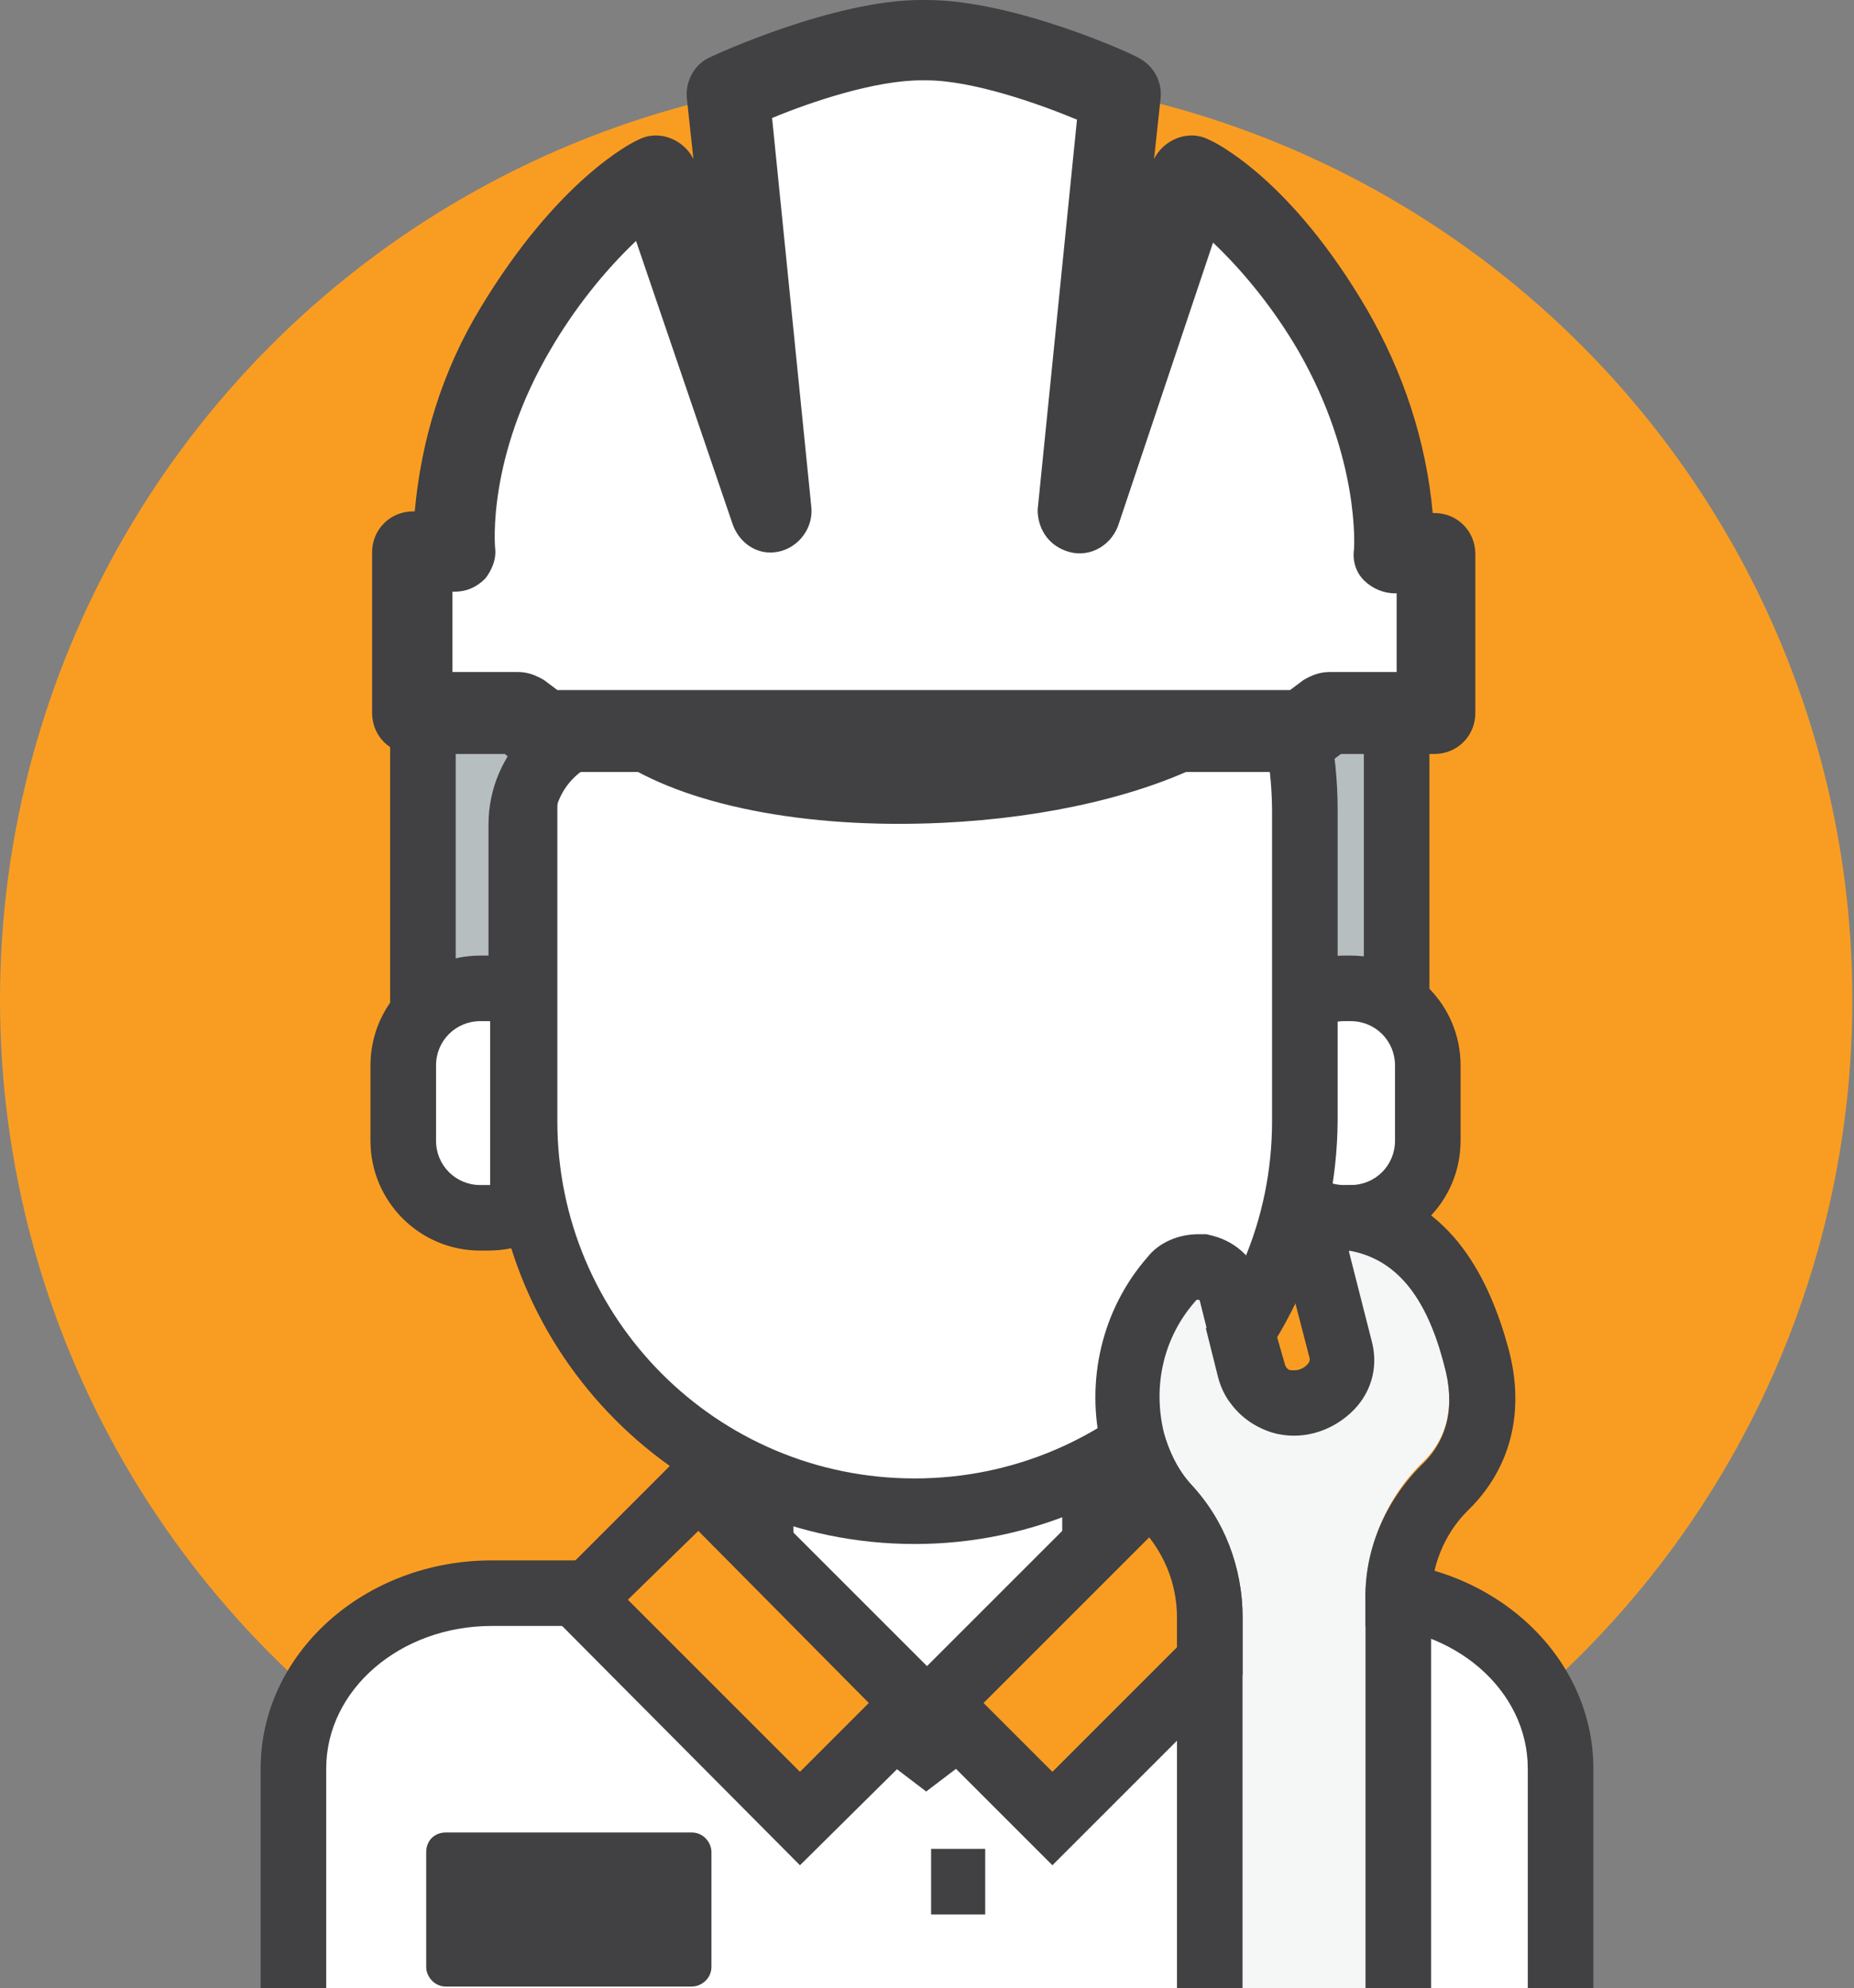 <?xml version="1.0" encoding="utf-8"?>
<!-- Generator: Adobe Illustrator 26.1.0, SVG Export Plug-In . SVG Version: 6.00 Build 0)  -->
<svg version="1.1" id="Layer_1" xmlns="http://www.w3.org/2000/svg" xmlns:xlink="http://www.w3.org/1999/xlink" x="0px" y="0px"
	 viewBox="0 0 113.1 121.3" style="enable-background:new 0 0 113.1 121.3;" xml:space="preserve">
<rect x="0" y="0" width="113.1" height="121.3" fill="#808080" stroke="none"/>
<g id="Layer_2_1_">
	<g id="Layer_1-2">
		<circle style="fill:#F99D22;" cx="56.5" cy="61" r="56.5"/>
		<path style="fill:#B7BEC0;" d="M76.7,34.3L76.7,34.3c-0.2-1.9-1.1-3.8-2.5-5.1v15.2c2.9,0.5,5,3,5,5.9v14.5h6v-22
			C85.2,38.1,81.4,34.3,76.7,34.3L76.7,34.3z"/>
		<path style="fill:#414042;" d="M87.2,66.8h-10V50.3c0-1.9-1.4-3.6-3.3-3.9l-1.7-0.3v-22l3.5,3.8c1.3,1.3,2.2,2.9,2.7,4.6
			c5.1,0.8,8.8,5.2,8.8,10.4V66.8z M81.2,62.8h2v-20c0-3.6-2.9-6.5-6.5-6.5h-0.5v6.6c3,1.2,5,4.2,5,7.4V62.8z"/>
		<path style="fill:#FFFFFF;" d="M17.9,121.3v-13.4c0-5.9,5.4-10.7,12.1-10.7h53.1c6.7,0,12.1,4.8,12.1,10.7v13.4"/>
		<path style="fill:#414042;" d="M97.2,121.3h-4v-13.4c0-4.8-4.5-8.7-10.1-8.7H30c-5.6,0-10.1,3.9-10.1,8.7v13.4h-4v-13.4
			c0-7,6.3-12.7,14.1-12.7h53.1c7.8,0,14.1,5.7,14.1,12.7V121.3z"/>
		<polygon style="fill:#FFFFFF;" points="66.7,99.1 56.5,106.8 46.4,99.1 46.4,69.8 56.5,69.8 66.7,69.8 		"/>
		<path style="fill:#414042;" d="M56.5,109.3L44.3,100V67.8h24.3v32.3L56.5,109.3z M48.4,98.1l8.2,6.2l8.2-6.2V71.8H48.4V98.1z"/>
		<path style="fill:#FFFFFF;" d="M82,60.3h0.4c2.6,0,4.7,2.1,4.7,4.7v4.6c0,2.6-2.1,4.7-4.7,4.7H82c-2.6,0-4.7-2.1-4.7-4.7V65
			C77.3,62.4,79.4,60.3,82,60.3z"/>
		<path style="fill:#414042;" d="M82.3,76.3H82c-3.7,0-6.7-3-6.7-6.7V65c0-3.7,3-6.7,6.7-6.7h0.4c3.7,0,6.7,3,6.7,6.7v4.6
			C89.1,73.3,86.1,76.3,82.3,76.3C82.4,76.3,82.4,76.3,82.3,76.3z M82,62.3c-1.5,0-2.7,1.2-2.7,2.7v4.6c0,1.5,1.2,2.7,2.7,2.7h0.4
			c1.5,0,2.7-1.2,2.7-2.7V65c0-1.5-1.2-2.7-2.7-2.7H82z"/>
		<path style="fill:#FFFFFF;" d="M79.5,68.4c0,13.1-10.6,23.8-23.8,23.8l0,0C42.6,92.2,32,81.5,32,68.4v-19
			c0-13.1,10.6-23.8,23.8-23.8l0,0l0,0c13.1,0,23.8,10.6,23.8,23.8l0,0L79.5,68.4L79.5,68.4z"/>
		<path style="fill:#414042;" d="M55.8,94.2C41.5,94.2,30,82.6,30,68.4v-19c0-14.2,11.6-25.8,25.8-25.8s25.8,11.5,25.8,25.8v19
			C81.5,82.6,70,94.2,55.8,94.2z M55.8,27.6c-12,0-21.7,9.8-21.8,21.8v19c0,12,9.7,21.8,21.8,21.8c12,0,21.8-9.7,21.8-21.8l0,0v-19
			C77.5,37.3,67.8,27.6,55.8,27.6z"/>
		<path style="fill:#B7BEC0;" d="M82.5,31.1c-0.9-6.6-8-13.5-22.9-11.5c-14.1,2-25.1,8.4-25.3,14.7l0,0c-4.7,0-8.5,3.8-8.5,8.5v22h6
			V50.3c0-3.3,2.7-6,6-6h0.5c3.4,2.7,10.7,4.3,19.1,3.9c6.6-0.3,12.4-1.8,16.1-3.9h2.8c6.1,0,9.6-3.1,9.6-9.1l-2.2-0.8
			C85,32.7,82.8,32.9,82.5,31.1z"/>
		<path style="fill:#414042;" d="M33.8,66.8h-10v-24c0-5.2,3.7-9.5,8.8-10.4c1.8-6.8,12.6-12.8,26.8-14.7c2.7-0.4,5.4-0.6,8.2-0.6
			c12.8,0,14.1,7,15,13.4c0.2,1.5,4.3,1.7,3.5,3.2l1.8,1.5c0,7.2-4.4,11.1-11.6,11.1H74c-4.1,2.2-10.1,3.6-16.5,3.9
			c-8.4,0.4-15.8-1.1-19.9-3.9c-2.1,0.1-3.8,1.9-3.8,4V66.8z M27.8,62.8h2V50.3c0-4.4,3.6-8,8-8H39l0.5,0.4
			c2.7,2.2,8.7,3.6,15.3,3.6c0.8,0,1.6,0,2.4-0.1c6.1-0.3,11.6-1.6,15.2-3.7l0.4-0.3h3.3c4.3,0,8-3,8.8-7.2l-2.5-0.2l0.6-1.1
			c1.1-1.3,0.2-3.5,0-4.7c-0.5-4-5.5-7.9-15.6-7.9c-2.6,0-5.1,0.2-7.7,0.5C46,23.5,36.5,29.7,36.3,34.3l-0.1,1.9h-1.9
			c-3.6,0-6.5,2.9-6.5,6.5l0,0V62.8z"/>
		<path style="fill:#FFFFFF;" d="M50.7,77.5c1.3,2.8,4.6,4.1,7.5,2.8c1.2-0.6,2.2-1.5,2.8-2.8"/>
		
			<rect x="40.7" y="91.3" transform="matrix(0.707 -0.707 0.707 0.707 -57.861 61.829)" style="fill:#F99D22;" width="10" height="18.9"/>
		<path style="fill:#414042;" d="M48.8,113.8L32.7,97.6l9.9-9.9l16.2,16.2L48.8,113.8z M38.3,97.6l10.5,10.5l4.2-4.2L42.6,93.4
			L38.3,97.6z"/>
		
			<rect x="57.9" y="95.7" transform="matrix(0.707 -0.707 0.707 0.707 -51.509 77.109)" style="fill:#F99D22;" width="18.9" height="10"/>
		<path style="fill:#414042;" d="M64.2,113.8l-9.9-9.9l16.2-16.2l9.9,9.9L64.2,113.8z M60,103.9l4.2,4.2l10.5-10.5l-4.2-4.2
			L60,103.9z"/>
		<rect x="56.8" y="112.8" style="fill:#414042;" width="3.3" height="4"/>
		<path style="fill:#FFFFFF;" d="M31.9,60.9c-0.7-0.4-1.4-0.5-2.2-0.5h-0.4c-2.6,0-4.7,2.1-4.7,4.7v4.6c0,2.6,2.1,4.7,4.7,4.7l0,0
			h0.4c0.8,0,1.5-0.2,2.2-0.6V60.9z"/>
		<path style="fill:#414042;" d="M29.7,76.3h-0.4c-3.7,0-6.7-3-6.7-6.7V65c0-3.7,3-6.7,6.7-6.7h0.4c1.1,0,2.1,0.3,3.1,0.8l1.1,0.6
			V75l-1.1,0.6C31.8,76.1,30.8,76.3,29.7,76.3z M29.3,62.3c-1.5,0-2.7,1.2-2.7,2.7v4.6c0,1.5,1.2,2.7,2.7,2.7h0.6v-10L29.3,62.3
			L29.3,62.3z"/>
		<path style="fill:#FFFFFF;" d="M56.6,44.6h23.1l1.4-1.2h6.6v-9.7h-2.6c0,0,0.7-6.2-3.7-13.6s-8.6-9.4-8.6-9.4l-7,20.6l2.6-25.6
			c0,0-7-3.2-11.8-3.2h-0.3c-4.8,0-11.8,3.2-11.8,3.2L47,31.3l-7-20.6c0,0-4.2,1.9-8.6,9.4s-3.7,13.6-3.7,13.6h-2.5v9.7h6.5l1.4,1.2
			H56.6z"/>
		<path style="fill:#414042;" d="M79.6,47.1H33.1c-0.6,0-1.1-0.2-1.6-0.5L30.8,46h-5.6c-1.4,0-2.5-1.1-2.5-2.5v-9.8
			c0-1.4,1.1-2.5,2.5-2.5h0.1c0.4-4.4,1.7-8.6,4-12.4C34,11,38.5,8.7,39,8.5c1.2-0.6,2.7,0,3.3,1.2L41.9,6c-0.1-1.1,0.5-2.1,1.4-2.5
			C43.7,3.3,50.9,0,56.2,0h0.3c5.4,0,12.6,3.3,12.9,3.5C70.4,4,70.9,5,70.8,6l-0.4,3.7c0.6-1.2,2.1-1.8,3.3-1.2
			c0.5,0.2,5.1,2.5,9.7,10.4c2.2,3.8,3.6,8,4,12.4h0.1c1.4,0,2.5,1.1,2.5,2.5v9.7c0,1.4-1.1,2.5-2.5,2.5h-5.7L81,46.6
			C80.7,46.9,80.2,47.1,79.6,47.1z M34,42.1h44.7l0.8-0.6c0.5-0.3,1-0.5,1.6-0.5h4.1v-4.8h-0.1c-0.7,0-1.4-0.3-1.9-0.8
			s-0.7-1.2-0.6-1.9c0,0,0.4-5.5-3.4-12.1C77.8,19,76,16.7,74,14.8l-5.8,17.3c-0.5,1.3-1.9,2-3.2,1.5c-1.1-0.4-1.7-1.4-1.7-2.5
			l2.4-23.8c-2.4-1-6.4-2.4-9.2-2.4h-0.3c-2.8,0-6.7,1.3-9.1,2.3L49.5,31c0.1,1.4-1,2.6-2.3,2.7c-1.1,0.1-2.1-0.6-2.5-1.7l-5.9-17.3
			c-2,1.9-3.8,4.2-5.2,6.6c-3.9,6.6-3.4,12-3.4,12.1c0.1,0.7-0.2,1.4-0.6,1.9c-0.5,0.5-1.1,0.8-1.9,0.8h-0.1V41h4
			c0.6,0,1.1,0.2,1.6,0.5L34,42.1z"/>
		<path style="fill:#414042;" d="M27.2,111.8h15c0.7,0,1.2,0.6,1.2,1.2v7c0,0.7-0.6,1.2-1.2,1.2h-15c-0.7,0-1.2-0.6-1.2-1.2v-7
			C26,112.3,26.5,111.8,27.2,111.8z"/>
		<path style="fill:#F5F6F6;" d="M72.6,90.5c2.1,2.2,3.2,5.1,3.2,8.2v22.7h7.5V97.6c0-3.1,1.2-6.1,3.4-8.3c1.6-1.5,2.1-3.5,1.4-6.1
			c-1.1-4.2-3-6.5-5.8-7c0,0,0,0-0.1,0v0.1l1.4,5.4c0.4,1.6-0.1,3.2-1.3,4.3c-1.3,1.2-3.1,1.7-4.8,1.2c-1.6-0.4-2.8-1.6-3.2-3.2
			l-1.2-4.8c0,0,0-0.1-0.1-0.1h-0.1c-2,2.2-2.7,5.2-2,8.1C71.3,88.5,71.8,89.6,72.6,90.5z"/>
		<path style="fill:#414042;" d="M69.6,93.2c1.4,1.5,2.2,3.4,2.2,5.5v22.7h4V98.6c0-3-1.2-5.9-3.2-8.1c-0.8-0.9-1.3-2-1.6-3.1
			c-0.7-2.9,0-5.9,2-8.1c0,0,0,0,0.1,0l0,0c0,0,0.1,0,0.1,0.1l1.2,4.8c0.4,1.5,1.6,2.7,3.2,3.2c1.7,0.5,3.5,0,4.8-1.2
			c1.2-1.1,1.7-2.7,1.3-4.3l-1.4-5.5v-0.1l0,0l0,0c2.8,0.5,4.7,2.7,5.8,7c0.7,2.5,0.2,4.6-1.4,6.1c-2.2,2.2-3.5,5.2-3.4,8.3v23.8h4
			V97.6c0-2,0.8-4,2.2-5.4c2.6-2.5,3.6-6,2.5-10s-3.4-9-9-9.9h-0.3h-0.3c-1.1,0-2.2,0.5-3,1.4c-0.9,1-1.3,2.4-0.9,3.8l1.4,5.4
			c0,0.2-0.1,0.3-0.2,0.4c-0.2,0.2-0.5,0.3-0.7,0.3c-0.1,0-0.2,0-0.2,0c-0.2,0-0.3-0.1-0.4-0.3L77,78.4c-0.4-1.5-1.5-2.6-3-3
			l-0.4-0.1h-0.5c-1.2,0-2.4,0.5-3.1,1.4c-2.8,3.2-3.8,7.6-2.8,11.7C67.6,90.2,68.4,91.8,69.6,93.2z"/>
	</g>
</g>
</svg>
